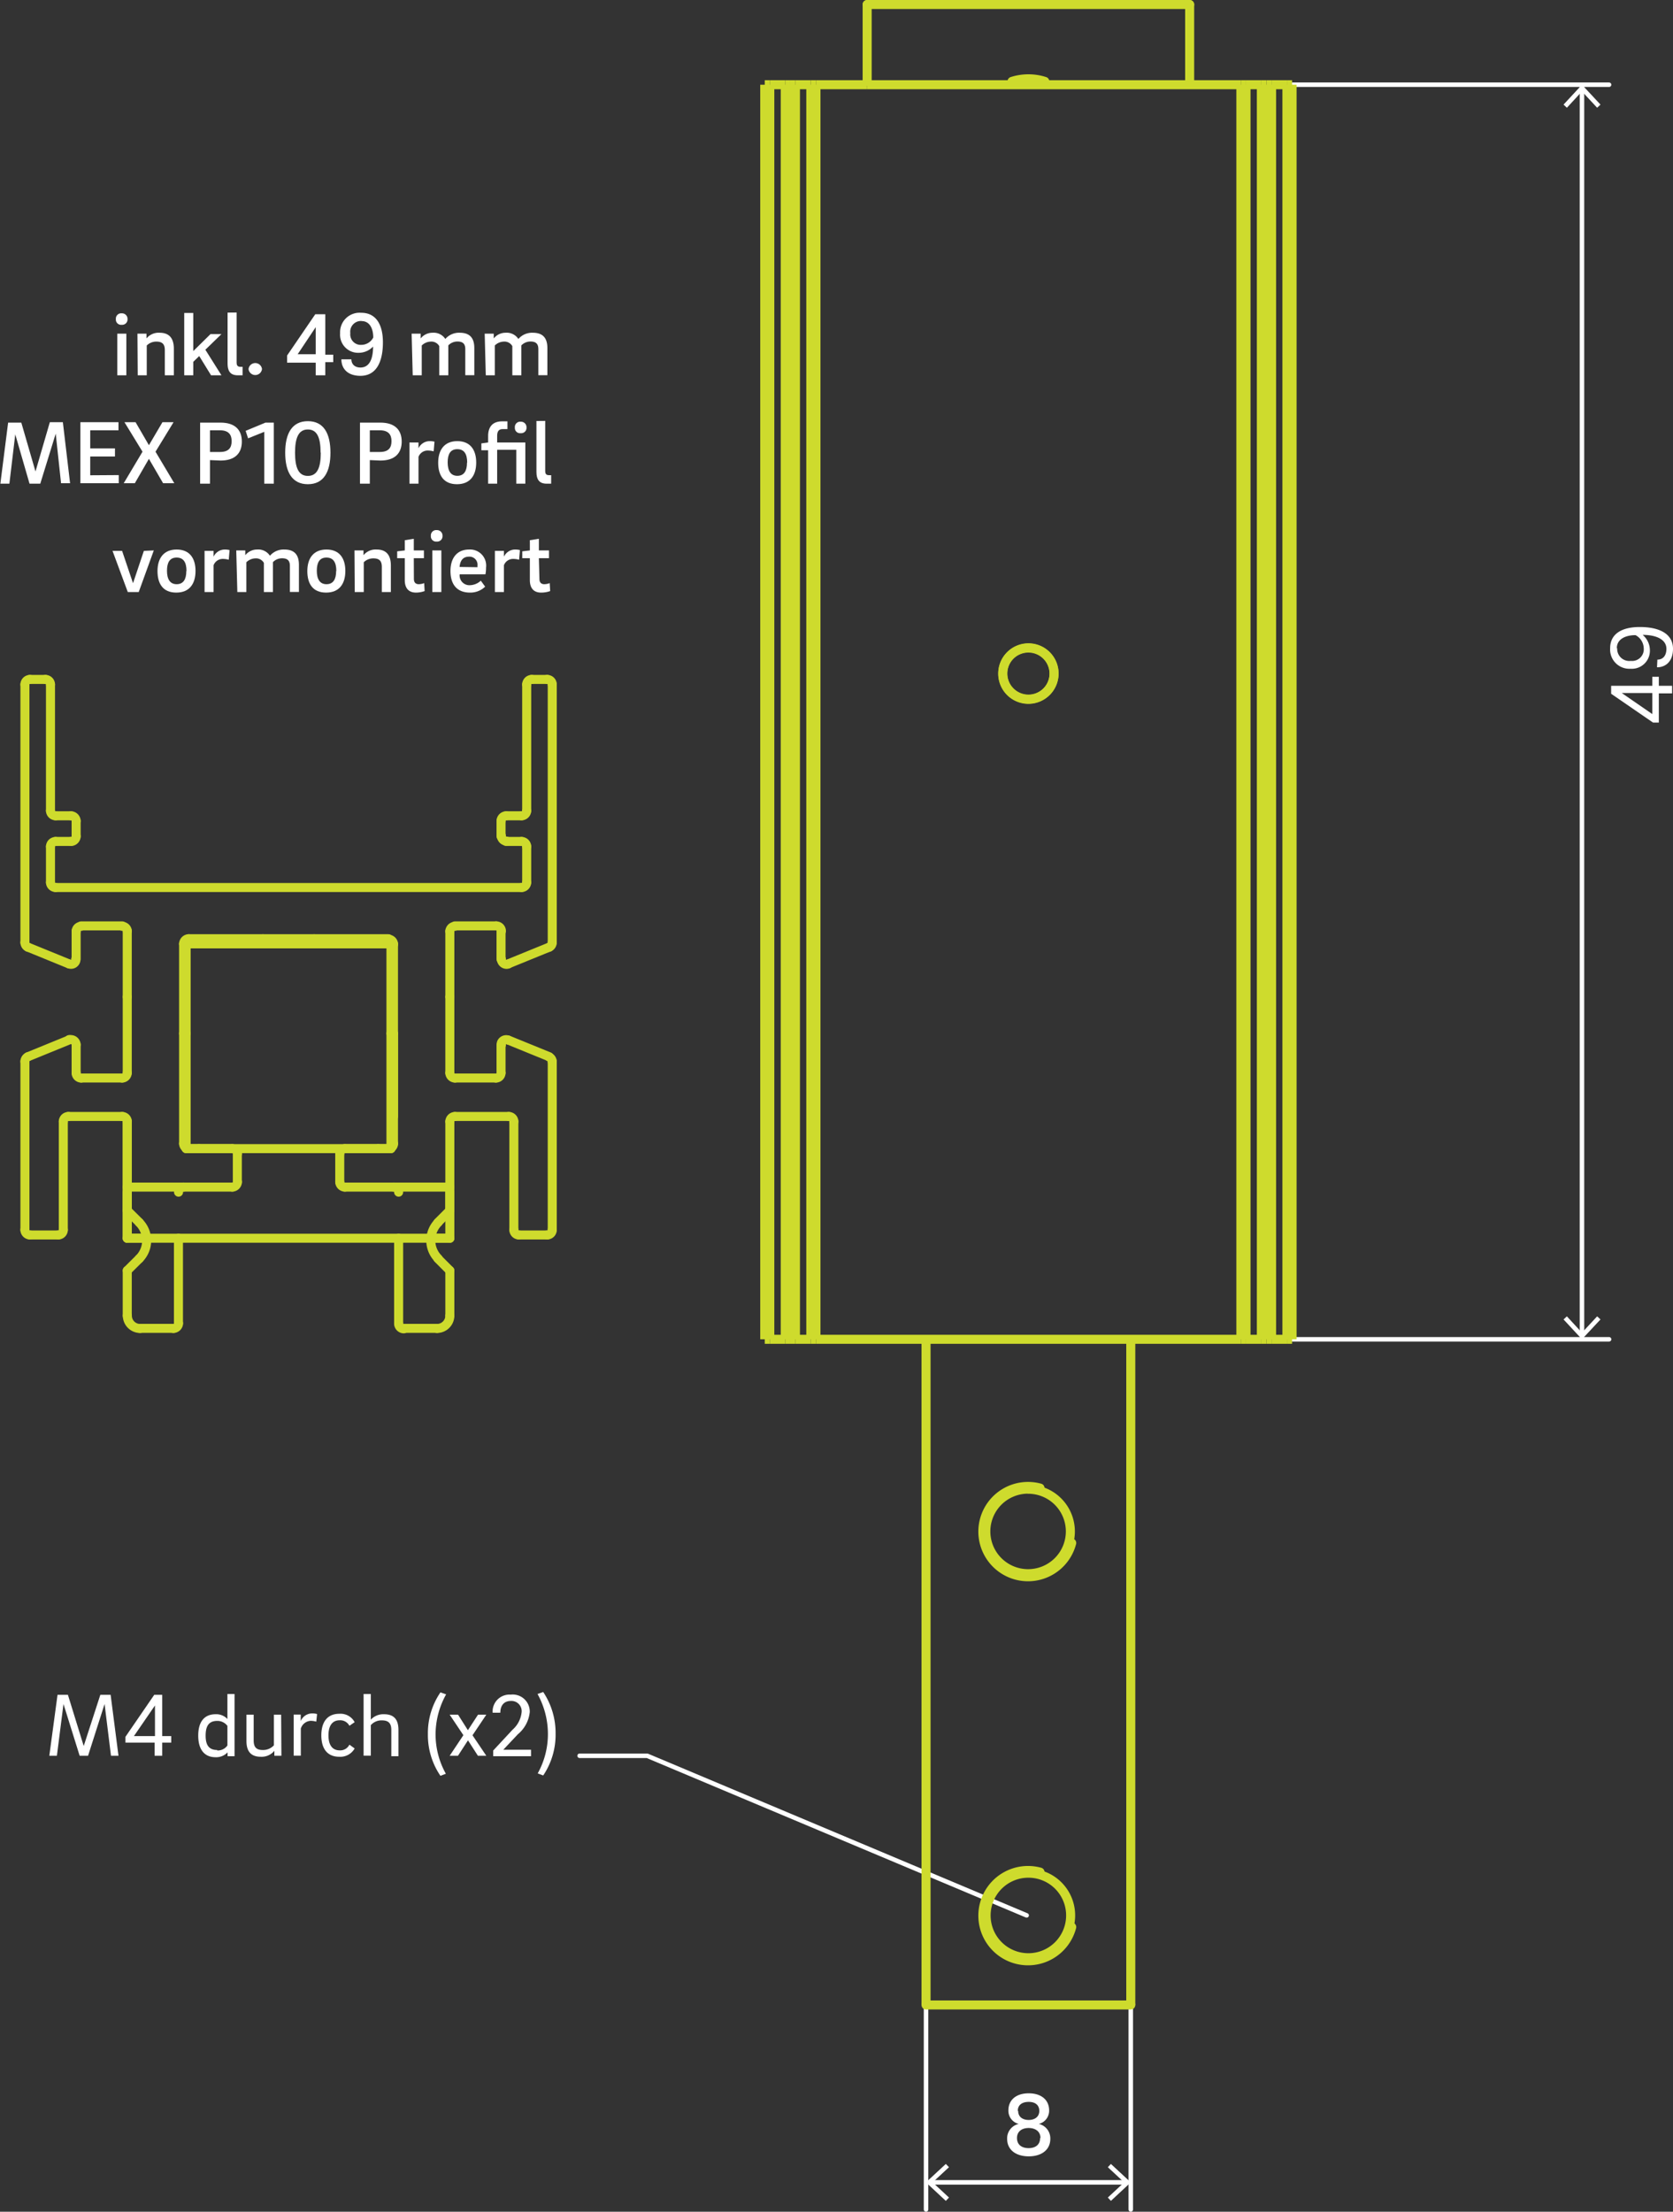 <svg id="_0" data-name="0" xmlns="http://www.w3.org/2000/svg" viewBox="0 0 185.25 244.87"><rect x="0" y="0" width="185.25" height="244.87" fill="#333333" stroke="none"/><title>mex_z600</title><g id="MTEXT"><path d="M298.16,194.38v1h1.47v.84h-1.47v3.23h-.64l-4.64-3.19v-.88h4.56v-1Zm-.72,1.8h-3.38l3.38,2.33Z" transform="translate(-114.48 -119.45)" fill="#fff"/><path d="M298,192.48c.63,0,1-.45,1-1.2,0-1-1.07-1.54-2.63-1.54a2.24,2.24,0,0,1,.8,1.66,2,2,0,0,1-2.14,2.09,2.13,2.13,0,0,1-2.26-2.27c0-1.64,1.36-2.35,3.28-2.35,2.21,0,3.68.77,3.68,2.41,0,1.39-.8,2.05-1.77,2.05Zm-4.45-1.26a1.34,1.34,0,0,0,1.51,1.4,1.29,1.29,0,0,0,1.43-1.4,1.69,1.69,0,0,0-.91-1.45C294.48,189.77,293.51,190.2,293.51,191.22Z" transform="translate(-114.48 -119.45)" fill="#fff"/></g><g id="MTEXT-2" data-name="MTEXT"><path d="M125.59,307.09h1.14l.87,6.75h-.83l-.71-5.73-1.83,5.73h-.93l-1.79-5.73-.73,5.73h-.84l.91-6.75H122l1.75,5.67Z" transform="translate(-114.48 -119.45)" fill="#fff"/><path d="M133.44,312.38h-1v1.46h-.84v-1.46h-3.23v-.64l3.19-4.65h.88v4.57h1Zm-1.8-.72v-3.39l-2.33,3.39Z" transform="translate(-114.48 -119.45)" fill="#fff"/><path d="M139.66,307h.79v6.89h-.77v-.43a1.73,1.73,0,0,1-1.33.54c-1.29,0-1.92-.92-1.92-2.39s.62-2.37,1.93-2.37a1.68,1.68,0,0,1,1.3.53Zm-1.13,6.25a1.29,1.29,0,0,0,1.13-.55v-2.17a1.38,1.38,0,0,0-1.13-.55c-1,0-1.28.67-1.28,1.63S137.55,313.2,138.53,313.2Z" transform="translate(-114.48 -119.45)" fill="#fff"/><path d="M145.64,313.84h-.78v-.55a1.83,1.83,0,0,1-1.49.66c-1.13,0-1.6-.62-1.6-1.75v-2.91h.8v2.84c0,.71.25,1.07,1,1.07a1.61,1.61,0,0,0,1.24-.52v-3.39h.8Z" transform="translate(-114.48 -119.45)" fill="#fff"/><path d="M147.78,310a1.37,1.37,0,0,1,1.26-.85,1.84,1.84,0,0,1,.55.07l-.09.84a2.57,2.57,0,0,0-.6-.09,1.21,1.21,0,0,0-1.11.86v3H147v-4.55h.78V310Z" transform="translate(-114.48 -119.45)" fill="#fff"/><path d="M152.06,309.19a1.77,1.77,0,0,1,1.69.93l-.58.4a1.14,1.14,0,0,0-1.07-.61c-.9,0-1.25.71-1.25,1.67s.35,1.66,1.25,1.66a1.13,1.13,0,0,0,1.07-.63l.58.42a1.82,1.82,0,0,1-1.69.92c-1.42,0-2-1-2-2.37S150.64,309.19,152.06,309.19Z" transform="translate(-114.48 -119.45)" fill="#fff"/><path d="M154.74,307h.8v2.84a1.9,1.9,0,0,1,1.46-.6c1.13,0,1.6.61,1.6,1.75v2.9h-.79V311c0-.71-.26-1.08-1.05-1.08a1.57,1.57,0,0,0-1.22.53v3.38h-.8Z" transform="translate(-114.48 -119.45)" fill="#fff"/><path d="M163.25,316.06a8,8,0,0,1-1.39-4.61,8,8,0,0,1,1.39-4.63l.63.22a9.15,9.15,0,0,0-1.17,4.41,8.94,8.94,0,0,0,1.14,4.38Z" transform="translate(-114.48 -119.45)" fill="#fff"/><path d="M168.33,313.84h-.93l-1.1-1.71-1.11,1.71h-.92l1.52-2.28-1.52-2.27h.93l1.09,1.72,1.12-1.72h.92l-1.53,2.28Z" transform="translate(-114.48 -119.45)" fill="#fff"/><path d="M173.14,309a3.67,3.67,0,0,1-1.32,2.46l-1.61,1.71h3.07v.72h-4.19v-.63l2.15-2.31a3,3,0,0,0,1-1.95,1.13,1.13,0,0,0-1.19-1.23c-.78,0-1.17.53-1.17,1.3h-.85a1.87,1.87,0,0,1,2-2A1.89,1.89,0,0,1,173.14,309Z" transform="translate(-114.48 -119.45)" fill="#fff"/><path d="M175.15,311.45A9.14,9.14,0,0,0,174,307l.63-.22a8.18,8.18,0,0,1,1.37,4.63,8.08,8.08,0,0,1-1.37,4.61l-.61-.23A8.94,8.94,0,0,0,175.15,311.45Z" transform="translate(-114.48 -119.45)" fill="#fff"/></g><g id="MTEXT-3" data-name="MTEXT"><path d="M127.31,154.78a.59.59,0,0,1,.65-.64.61.61,0,0,1,.64.64.59.59,0,0,1-.64.63A.58.58,0,0,1,127.31,154.78Zm.16,1.61h1V161h-1Z" transform="translate(-114.48 -119.45)" fill="#fff"/><path d="M129.7,156.39h1v.53a1.73,1.73,0,0,1,1.45-.63c1.08,0,1.58.62,1.58,1.78V161h-1v-2.78c0-.63-.24-.95-.94-.95a1.5,1.5,0,0,0-1.06.43V161h-1Z" transform="translate(-114.48 -119.45)" fill="#fff"/><path d="M137.85,161l-1.31-2.13-.66.64V161h-1v-6.9h1v4.22l1.91-1.88H139l-1.78,1.73L139,161Z" transform="translate(-114.48 -119.45)" fill="#fff"/><path d="M140.68,154.05v5.51c0,.35.1.5.42.5h.24V161h-.54c-.86,0-1.12-.53-1.12-1.29v-5.65Z" transform="translate(-114.48 -119.45)" fill="#fff"/><path d="M142,160.31a.75.75,0,0,1,1.49,0,.75.75,0,0,1-1.49,0Z" transform="translate(-114.48 -119.45)" fill="#fff"/><path d="M151.38,159.55h-.88V161h-1.06v-1.4h-3.17v-.79l3.12-4.57h1.11v4.48h.88Zm-1.94-.88v-3l-2,3Z" transform="translate(-114.48 -119.45)" fill="#fff"/><path d="M153.39,159.23c0,.56.4.91,1,.91,1,0,1.4-.95,1.4-2.32a2.18,2.18,0,0,1-1.57.69,2,2,0,0,1-2.08-2.16,2.16,2.16,0,0,1,2.34-2.27c1.69,0,2.4,1.39,2.4,3.26,0,2.2-.74,3.72-2.49,3.72-1.44,0-2.11-.82-2.11-1.83Zm1.13-4.24a1.19,1.19,0,0,0-1.25,1.35,1.16,1.16,0,0,0,1.25,1.29,1.49,1.49,0,0,0,1.29-.81C155.81,155.84,155.42,155,154.52,155Z" transform="translate(-114.48 -119.45)" fill="#fff"/><path d="M160.06,156.39h1v.53a1.67,1.67,0,0,1,1.31-.63,1.54,1.54,0,0,1,1.42.69,2,2,0,0,1,1.59-.69c1.14,0,1.62.6,1.62,1.7v3h-1v-2.88c0-.56-.23-.85-.88-.85a1.4,1.4,0,0,0-1,.43V161h-1v-3.23a1,1,0,0,0-.94-.5,1.48,1.48,0,0,0-1,.43V161h-1Z" transform="translate(-114.48 -119.45)" fill="#fff"/><path d="M168.15,156.39h1v.53a1.67,1.67,0,0,1,1.31-.63,1.54,1.54,0,0,1,1.42.69,2,2,0,0,1,1.59-.69c1.14,0,1.62.6,1.62,1.7v3h-1v-2.88c0-.56-.23-.85-.88-.85a1.4,1.4,0,0,0-1,.43V161h-1v-3.23a1,1,0,0,0-.94-.5,1.48,1.48,0,0,0-1,.43V161h-1Z" transform="translate(-114.48 -119.45)" fill="#fff"/><path d="M120,166.19h1.44l.8,6.76h-1l-.59-5.49L118.94,173h-1.19l-1.58-5.46-.65,5.46h-1l.86-6.76h1.46l1.57,5.41Z" transform="translate(-114.48 -119.45)" fill="#fff"/><path d="M127.63,172.05v.9h-4.25v-6.76h4.22v.9h-3.13v2h2.74v.9h-2.74v2.08Z" transform="translate(-114.48 -119.45)" fill="#fff"/><path d="M129.49,166.19l1.48,2.55,1.5-2.55h1.23l-2,3.27,2.08,3.49h-1.24l-1.57-2.7-1.56,2.7h-1.23l2.08-3.49-2-3.27Z" transform="translate(-114.48 -119.45)" fill="#fff"/><path d="M137.73,170.39V173h-1.09v-6.76h2.26c1.57,0,2.36.78,2.36,2.1s-.79,2.1-2.36,2.1Zm0-.9h1.1c1,0,1.3-.49,1.3-1.2s-.33-1.2-1.3-1.2h-1.1Z" transform="translate(-114.48 -119.45)" fill="#fff"/><path d="M143.74,173v-5.74l-1.79.72-.27-.83,2.19-.91h.93V173Z" transform="translate(-114.48 -119.45)" fill="#fff"/><path d="M151.07,169.57c0,2.12-.74,3.49-2.5,3.49s-2.51-1.37-2.51-3.49.75-3.49,2.51-3.49S151.07,167.45,151.07,169.57Zm-1.09,0c0-1.67-.39-2.57-1.41-2.57s-1.42.9-1.42,2.57.39,2.57,1.42,2.57S150,171.24,150,169.57Z" transform="translate(-114.48 -119.45)" fill="#fff"/><path d="M155.43,170.39V173h-1.09v-6.76h2.26c1.57,0,2.36.78,2.36,2.1s-.79,2.1-2.36,2.1Zm0-.9h1.1c1,0,1.3-.49,1.3-1.2s-.33-1.2-1.3-1.2h-1.1Z" transform="translate(-114.48 -119.45)" fill="#fff"/><path d="M160.8,169.13a1.37,1.37,0,0,1,1.25-.84,2.29,2.29,0,0,1,.54.06l-.09,1.07a2.59,2.59,0,0,0-.68-.09,1.08,1.08,0,0,0-1,.7V173h-1v-4.56h1v.74Z" transform="translate(-114.48 -119.45)" fill="#fff"/><path d="M167.21,170.66c0,1.39-.64,2.4-2.13,2.4s-2.08-1-2.08-2.38.65-2.39,2.12-2.39S167.21,169.3,167.21,170.66Zm-1,0c0-.94-.33-1.48-1.09-1.48s-1.07.54-1.07,1.46.33,1.49,1.07,1.49S166.19,171.59,166.19,170.68Z" transform="translate(-114.48 -119.45)" fill="#fff"/><path d="M171.65,169.25h-2.12V173h-1v-3.7h-.75v-.76l.75-.1v-.71c0-1,.48-1.63,1.55-1.63h.59v.86h-.53c-.47,0-.61.3-.61.78v.7h3.12V173h-1Zm-.16-2.47a.59.59,0,0,1,.65-.64.61.61,0,0,1,.64.64.59.59,0,0,1-.64.63A.58.58,0,0,1,171.49,166.78Z" transform="translate(-114.48 -119.45)" fill="#fff"/><path d="M174.85,166.05v5.51c0,.35.1.5.42.5h.24V173H175c-.86,0-1.12-.53-1.12-1.29v-5.65Z" transform="translate(-114.48 -119.45)" fill="#fff"/><path d="M131.51,180.39,129.84,185h-1.21l-1.69-4.56H128l1.21,3.58,1.2-3.58Z" transform="translate(-114.48 -119.45)" fill="#fff"/><path d="M136.13,182.66c0,1.39-.64,2.4-2.13,2.4s-2.08-1-2.08-2.38.65-2.39,2.12-2.39S136.13,181.3,136.13,182.66Zm-1,0c0-.94-.33-1.48-1.09-1.48s-1.07.54-1.07,1.46.33,1.49,1.07,1.49S135.11,183.59,135.11,182.68Z" transform="translate(-114.48 -119.45)" fill="#fff"/><path d="M138.11,181.13a1.37,1.37,0,0,1,1.25-.84,2.29,2.29,0,0,1,.54.06l-.09,1.07a2.59,2.59,0,0,0-.68-.09,1.08,1.08,0,0,0-1,.7V185h-1v-4.56h1v.74Z" transform="translate(-114.48 -119.45)" fill="#fff"/><path d="M140.64,180.39h1v.53a1.67,1.67,0,0,1,1.31-.63,1.54,1.54,0,0,1,1.42.69,2,2,0,0,1,1.59-.69c1.14,0,1.62.6,1.62,1.7v3h-1v-2.88c0-.56-.23-.85-.88-.85a1.4,1.4,0,0,0-1,.43V185h-1v-3.23a1,1,0,0,0-.94-.5,1.48,1.48,0,0,0-1,.43V185h-1Z" transform="translate(-114.48 -119.45)" fill="#fff"/><path d="M152.72,182.66c0,1.39-.64,2.4-2.13,2.4s-2.08-1-2.08-2.38.65-2.39,2.12-2.39S152.72,181.3,152.72,182.66Zm-1,0c0-.94-.33-1.48-1.09-1.48s-1.07.54-1.07,1.46.33,1.49,1.07,1.49S151.7,183.59,151.7,182.68Z" transform="translate(-114.48 -119.45)" fill="#fff"/><path d="M153.73,180.39h1v.53a1.73,1.73,0,0,1,1.45-.63c1.08,0,1.58.62,1.58,1.78V185h-1v-2.78c0-.63-.24-.95-.94-.95a1.5,1.5,0,0,0-1.06.43V185h-1Z" transform="translate(-114.48 -119.45)" fill="#fff"/><path d="M160.31,183.54c0,.38.18.59.55.59a1.77,1.77,0,0,0,.59-.12l.05.88a2.88,2.88,0,0,1-.95.17c-.89,0-1.25-.57-1.25-1.39v-2.42h-.84v-.76l.84-.1v-1.13l1-.16v1.29h1.12v.86h-1.12Z" transform="translate(-114.48 -119.45)" fill="#fff"/><path d="M162.19,178.78a.59.59,0,0,1,.65-.64.61.61,0,0,1,.64.64.59.59,0,0,1-.64.63A.58.58,0,0,1,162.19,178.78Zm.16,1.61h1V185h-1Z" transform="translate(-114.48 -119.45)" fill="#fff"/><path d="M167.72,183.74l.48.66a2.34,2.34,0,0,1-1.67.66c-1.53,0-2.17-1-2.17-2.39s.68-2.38,2.07-2.38a1.78,1.78,0,0,1,1.87,2,3.54,3.54,0,0,1-.07.75h-2.85a1.08,1.08,0,0,0,1.15,1.2A1.83,1.83,0,0,0,167.72,183.74Zm-.37-1.49a1.09,1.09,0,0,0,0-.17.89.89,0,0,0-.93-1c-.72,0-1,.5-1.05,1.14Z" transform="translate(-114.48 -119.45)" fill="#fff"/><path d="M170.26,181.13a1.37,1.37,0,0,1,1.25-.84,2.29,2.29,0,0,1,.54.06l-.09,1.07a2.59,2.59,0,0,0-.68-.09,1.08,1.08,0,0,0-1,.7V185h-1v-4.56h1v.74Z" transform="translate(-114.48 -119.45)" fill="#fff"/><path d="M174.21,183.54c0,.38.18.59.55.59a1.77,1.77,0,0,0,.59-.12l.05.88a2.88,2.88,0,0,1-1,.17c-.89,0-1.25-.57-1.25-1.39v-2.42h-.84v-.76l.84-.1v-1.13l1-.16v1.29h1.12v.86h-1.12Z" transform="translate(-114.48 -119.45)" fill="#fff"/></g><g id="LEADER"><polyline points="113.68 212.06 71.66 194.39 64.18 194.39" fill="none" stroke="#fff" stroke-linecap="round" stroke-linejoin="round" stroke-width="0.5"/></g><g id="MTEXT-4" data-name="MTEXT"><path d="M226,356.25a1.63,1.63,0,0,1,1.28-1.65,1.5,1.5,0,0,1-1.14-1.5c0-1.15.85-1.89,2.25-1.89s2.26.74,2.26,1.89a1.51,1.51,0,0,1-1.14,1.5,1.64,1.64,0,0,1,1.27,1.65c0,1.24-1,1.94-2.39,1.94S226,357.49,226,356.25Zm3.69-.09c0-.73-.57-1.11-1.31-1.11s-1.29.38-1.29,1.11.51,1.12,1.29,1.12S229.65,356.88,229.65,356.16Zm-2.47-3c0,.67.51,1,1.17,1s1.17-.34,1.17-1-.46-1-1.17-1S227.18,352.48,227.18,353.15Z" transform="translate(-114.48 -119.45)" fill="#fff"/></g><line x1="103.08" y1="241.62" x2="124.67" y2="241.62" fill="none" stroke="#fff" stroke-linecap="round" stroke-linejoin="round" stroke-width="0.5"/><polygon points="104.73 243.67 105.08 243.3 103.27 241.62 105.08 239.94 104.73 239.58 102.53 241.62 104.73 243.67" fill="#fff"/><polygon points="123.01 243.67 122.67 243.3 124.48 241.62 122.67 239.94 123.01 239.58 125.21 241.62 123.01 243.67" fill="#fff"/><line x1="175.17" y1="147.74" x2="175.17" y2="9.93" fill="none" stroke="#fff" stroke-linecap="round" stroke-linejoin="round" stroke-width="0.5"/><polygon points="177.22 146.08 176.85 145.74 175.17 147.55 173.5 145.74 173.13 146.08 175.17 148.28 177.22 146.08" fill="#fff"/><polygon points="177.22 11.58 176.85 11.93 175.17 10.12 173.5 11.93 173.13 11.58 175.17 9.38 177.22 11.58" fill="#fff"/><line x1="178.17" y1="9.38" x2="143.07" y2="9.38" fill="none" stroke="#fff" stroke-linecap="round" stroke-linejoin="round" stroke-width="0.5"/><line x1="178.17" y1="148.28" x2="143.07" y2="148.28" fill="none" stroke="#fff" stroke-linecap="round" stroke-linejoin="round" stroke-width="0.5"/><line x1="125.21" y1="244.62" x2="125.21" y2="221.98" fill="none" stroke="#fff" stroke-linecap="round" stroke-linejoin="round" stroke-width="0.5"/><line x1="102.54" y1="244.62" x2="102.54" y2="221.98" fill="none" stroke="#fff" stroke-linecap="round" stroke-linejoin="round" stroke-width="0.5"/><g id="ARC"><path d="M230.17,128.46a5.92,5.92,0,0,0-3.63,0" transform="translate(-114.48 -119.45)" fill="none" stroke="#cedb2d" stroke-linecap="round" stroke-linejoin="round"/></g><g id="LINE"><line x1="131.73" y1="9" x2="131.73" y2="0.5" fill="none" stroke="#cedb2d" stroke-linecap="round" stroke-linejoin="round"/></g><g id="LINE-2" data-name="LINE"><line x1="131.73" y1="0.5" x2="96.02" y2="0.5" fill="none" stroke="#cedb2d" stroke-linecap="round" stroke-linejoin="round"/></g><g id="LINE-3" data-name="LINE"><line x1="96.02" y1="0.5" x2="96.02" y2="9" fill="none" stroke="#cedb2d" stroke-linecap="round" stroke-linejoin="round"/></g><g id="ARC-2" data-name="ARC"><path d="M172.23,217.71a.57.57,0,0,0,.57-.56" transform="translate(-114.48 -119.45)" fill="none" stroke="#cedb2d" stroke-linecap="round" stroke-linejoin="round"/></g><g id="ARC-3" data-name="ARC"><path d="M172.8,213.18a.57.57,0,0,0-.57-.57" transform="translate(-114.48 -119.45)" fill="none" stroke="#cedb2d" stroke-linecap="round" stroke-linejoin="round"/></g><g id="ARC-4" data-name="ARC"><path d="M170,212a.57.57,0,0,0,.57.57" transform="translate(-114.48 -119.45)" fill="none" stroke="#cedb2d" stroke-linecap="round" stroke-linejoin="round"/></g><g id="ARC-5" data-name="ARC"><path d="M170.53,209.77a.58.58,0,0,0-.57.57" transform="translate(-114.48 -119.45)" fill="none" stroke="#cedb2d" stroke-linecap="round" stroke-linejoin="round"/></g><g id="ARC-6" data-name="ARC"><path d="M172.23,209.77a.57.57,0,0,0,.57-.56" transform="translate(-114.48 -119.45)" fill="none" stroke="#cedb2d" stroke-linecap="round" stroke-linejoin="round"/></g><g id="ARC-7" data-name="ARC"><path d="M173.36,194.67a.56.56,0,0,0-.56.57" transform="translate(-114.48 -119.45)" fill="none" stroke="#cedb2d" stroke-linecap="round" stroke-linejoin="round"/></g><g id="ARC-8" data-name="ARC"><path d="M175.63,195.24a.56.56,0,0,0-.57-.57" transform="translate(-114.48 -119.45)" fill="none" stroke="#cedb2d" stroke-linecap="round" stroke-linejoin="round"/></g><g id="ARC-9" data-name="ARC"><path d="M120.07,195.24a.56.56,0,0,0-.56-.57" transform="translate(-114.48 -119.45)" fill="none" stroke="#cedb2d" stroke-linecap="round" stroke-linejoin="round"/></g><g id="ARC-10" data-name="ARC"><path d="M117.8,194.67a.56.56,0,0,0-.56.57" transform="translate(-114.48 -119.45)" fill="none" stroke="#cedb2d" stroke-linecap="round" stroke-linejoin="round"/></g><g id="ARC-11" data-name="ARC"><path d="M120.07,217.15a.57.57,0,0,0,.57.56" transform="translate(-114.48 -119.45)" fill="none" stroke="#cedb2d" stroke-linecap="round" stroke-linejoin="round"/></g><g id="ARC-12" data-name="ARC"><path d="M120.64,212.61a.57.57,0,0,0-.57.57" transform="translate(-114.48 -119.45)" fill="none" stroke="#cedb2d" stroke-linecap="round" stroke-linejoin="round"/></g><g id="ARC-13" data-name="ARC"><path d="M122.34,212.61a.57.57,0,0,0,.57-.57" transform="translate(-114.48 -119.45)" fill="none" stroke="#cedb2d" stroke-linecap="round" stroke-linejoin="round"/></g><g id="ARC-14" data-name="ARC"><path d="M122.91,210.34a.58.58,0,0,0-.57-.57" transform="translate(-114.48 -119.45)" fill="none" stroke="#cedb2d" stroke-linecap="round" stroke-linejoin="round"/></g><g id="ARC-15" data-name="ARC"><path d="M120.07,209.21a.57.57,0,0,0,.57.56" transform="translate(-114.48 -119.45)" fill="none" stroke="#cedb2d" stroke-linecap="round" stroke-linejoin="round"/></g><g id="ARC-16" data-name="ARC"><path d="M117.24,255.61a.56.56,0,0,0,.56.57" transform="translate(-114.48 -119.45)" fill="none" stroke="#cedb2d" stroke-linecap="round" stroke-linejoin="round"/></g><g id="ARC-17" data-name="ARC"><path d="M120.92,256.18a.56.56,0,0,0,.57-.57" transform="translate(-114.48 -119.45)" fill="none" stroke="#cedb2d" stroke-linecap="round" stroke-linejoin="round"/></g><g id="ARC-18" data-name="ARC"><path d="M122.06,243.06a.56.56,0,0,0-.57.57" transform="translate(-114.48 -119.45)" fill="none" stroke="#cedb2d" stroke-linecap="round" stroke-linejoin="round"/></g><g id="ARC-19" data-name="ARC"><path d="M134.81,250.88a.56.56,0,0,0-.56.56" transform="translate(-114.48 -119.45)" fill="none" stroke="#cedb2d" stroke-linecap="round" stroke-linejoin="round"/></g><g id="ARC-20" data-name="ARC"><path d="M135.38,246.63" transform="translate(-114.48 -119.45)" fill="none" stroke="#cedb2d" stroke-linecap="round" stroke-linejoin="round"/></g><g id="ARC-21" data-name="ARC"><path d="M134.81,246.06a.58.58,0,0,0,.28.49" transform="translate(-114.48 -119.45)" fill="none" stroke="#cedb2d" stroke-linecap="round" stroke-linejoin="round"/></g><g id="ARC-22" data-name="ARC"><path d="M128.58,243.63a.57.57,0,0,0-.57-.57" transform="translate(-114.48 -119.45)" fill="none" stroke="#cedb2d" stroke-linecap="round" stroke-linejoin="round"/></g><g id="ARC-23" data-name="ARC"><path d="M171.38,243.63a.56.56,0,0,0-.57-.57" transform="translate(-114.48 -119.45)" fill="none" stroke="#cedb2d" stroke-linecap="round" stroke-linejoin="round"/></g><g id="ARC-24" data-name="ARC"><path d="M175.06,256.18a.56.56,0,0,0,.57-.57" transform="translate(-114.48 -119.45)" fill="none" stroke="#cedb2d" stroke-linecap="round" stroke-linejoin="round"/></g><g id="ARC-25" data-name="ARC"><path d="M171.38,255.61a.56.56,0,0,0,.57.57" transform="translate(-114.48 -119.45)" fill="none" stroke="#cedb2d" stroke-linecap="round" stroke-linejoin="round"/></g><g id="ARC-26" data-name="ARC"><path d="M164.86,243.06a.57.57,0,0,0-.57.57" transform="translate(-114.48 -119.45)" fill="none" stroke="#cedb2d" stroke-linecap="round" stroke-linejoin="round"/></g><g id="ARC-27" data-name="ARC"><path d="M157.77,246.55a.56.56,0,0,0,.29-.49" transform="translate(-114.48 -119.45)" fill="none" stroke="#cedb2d" stroke-linecap="round" stroke-linejoin="round"/></g><g id="ARC-28" data-name="ARC"><path d="M158.62,251.44a.56.56,0,0,0-.56-.56" transform="translate(-114.48 -119.45)" fill="none" stroke="#cedb2d" stroke-linecap="round" stroke-linejoin="round"/></g><g id="ARC-29" data-name="ARC"><path d="M158.06,224a.58.58,0,0,0-.57-.57" transform="translate(-114.48 -119.45)" fill="none" stroke="#cedb2d" stroke-linecap="round" stroke-linejoin="round"/></g><g id="ARC-30" data-name="ARC"><path d="M135.38,223.38a.58.58,0,0,0-.57.57" transform="translate(-114.48 -119.45)" fill="none" stroke="#cedb2d" stroke-linecap="round" stroke-linejoin="round"/></g><g id="ARC-31" data-name="ARC"><path d="M128,238.81a.58.58,0,0,0,.57-.57" transform="translate(-114.48 -119.45)" fill="none" stroke="#cedb2d" stroke-linecap="round" stroke-linejoin="round"/></g><g id="ARC-32" data-name="ARC"><path d="M128.58,222.53A.58.58,0,0,0,128,222" transform="translate(-114.48 -119.45)" fill="none" stroke="#cedb2d" stroke-linecap="round" stroke-linejoin="round"/></g><g id="ARC-33" data-name="ARC"><path d="M164.86,222a.58.58,0,0,0-.57.57" transform="translate(-114.48 -119.45)" fill="none" stroke="#cedb2d" stroke-linecap="round" stroke-linejoin="round"/></g><g id="ARC-34" data-name="ARC"><path d="M164.29,238.24a.58.58,0,0,0,.57.57" transform="translate(-114.48 -119.45)" fill="none" stroke="#cedb2d" stroke-linecap="round" stroke-linejoin="round"/></g><g id="ARC-35" data-name="ARC"><path d="M170,222.53a.57.57,0,0,0-.57-.57" transform="translate(-114.48 -119.45)" fill="none" stroke="#cedb2d" stroke-linecap="round" stroke-linejoin="round"/></g><g id="ARC-36" data-name="ARC"><path d="M169.39,238.81a.57.57,0,0,0,.57-.57" transform="translate(-114.48 -119.45)" fill="none" stroke="#cedb2d" stroke-linecap="round" stroke-linejoin="round"/></g><g id="ARC-37" data-name="ARC"><path d="M123.47,222a.57.57,0,0,0-.56.57" transform="translate(-114.48 -119.45)" fill="none" stroke="#cedb2d" stroke-linecap="round" stroke-linejoin="round"/></g><g id="ARC-38" data-name="ARC"><path d="M122.91,238.24a.57.57,0,0,0,.56.57" transform="translate(-114.48 -119.45)" fill="none" stroke="#cedb2d" stroke-linecap="round" stroke-linejoin="round"/></g><g id="ARC-39" data-name="ARC"><path d="M162.88,266.53a1.42,1.42,0,0,0,1.41-1.42" transform="translate(-114.48 -119.45)" fill="none" stroke="#cedb2d" stroke-linecap="round" stroke-linejoin="round"/></g><g id="ARC-40" data-name="ARC"><path d="M158.62,266a.58.58,0,0,0,.57.57" transform="translate(-114.48 -119.45)" fill="none" stroke="#cedb2d" stroke-linecap="round" stroke-linejoin="round"/></g><g id="ARC-41" data-name="ARC"><path d="M133.68,266.53a.58.58,0,0,0,.57-.57" transform="translate(-114.48 -119.45)" fill="none" stroke="#cedb2d" stroke-linecap="round" stroke-linejoin="round"/></g><g id="ARC-42" data-name="ARC"><path d="M128.58,265.11a1.42,1.42,0,0,0,1.41,1.42" transform="translate(-114.48 -119.45)" fill="none" stroke="#cedb2d" stroke-linecap="round" stroke-linejoin="round"/></g><g id="ARC-43" data-name="ARC"><path d="M163,254.79a2.85,2.85,0,0,0,0,4" transform="translate(-114.48 -119.45)" fill="none" stroke="#cedb2d" stroke-linecap="round" stroke-linejoin="round"/></g><g id="ARC-44" data-name="ARC"><path d="M129.9,258.8a2.85,2.85,0,0,0,0-4" transform="translate(-114.48 -119.45)" fill="none" stroke="#cedb2d" stroke-linecap="round" stroke-linejoin="round"/></g><g id="LINE-4" data-name="LINE"><line x1="20.9" y1="127.17" x2="22.03" y2="127.17" fill="none" stroke="#cedb2d" stroke-linecap="round" stroke-linejoin="round"/></g><g id="LINE-5" data-name="LINE"><line x1="43.57" y1="126.61" x2="43.57" y2="104.5" fill="none" stroke="#cedb2d" stroke-linecap="round" stroke-linejoin="round"/></g><g id="LINE-6" data-name="LINE"><line x1="41.87" y1="127.17" x2="43.01" y2="127.17" fill="none" stroke="#cedb2d" stroke-linecap="round" stroke-linejoin="round"/></g><g id="LINE-7" data-name="LINE"><line x1="44.14" y1="146.51" x2="44.14" y2="137.09" fill="none" stroke="#cedb2d" stroke-linecap="round" stroke-linejoin="round"/></g><g id="LINE-8" data-name="LINE"><line x1="48.39" y1="147.07" x2="44.71" y2="147.07" fill="none" stroke="#cedb2d" stroke-linecap="round" stroke-linejoin="round"/></g><g id="LINE-9" data-name="LINE"><line x1="49.81" y1="140.67" x2="49.81" y2="145.66" fill="none" stroke="#cedb2d" stroke-linecap="round" stroke-linejoin="round"/></g><g id="LINE-10" data-name="LINE"><line x1="48.49" y1="139.35" x2="49.81" y2="140.67" fill="none" stroke="#cedb2d" stroke-linecap="round" stroke-linejoin="round"/></g><g id="LINE-11" data-name="LINE"><line x1="49.81" y1="134.02" x2="48.49" y2="135.34" fill="none" stroke="#cedb2d" stroke-linecap="round" stroke-linejoin="round"/></g><g id="LINE-12" data-name="LINE"><line x1="49.81" y1="124.17" x2="49.81" y2="134.02" fill="none" stroke="#cedb2d" stroke-linecap="round" stroke-linejoin="round"/></g><g id="LINE-13" data-name="LINE"><line x1="56.33" y1="123.61" x2="50.38" y2="123.61" fill="none" stroke="#cedb2d" stroke-linecap="round" stroke-linejoin="round"/></g><g id="LINE-14" data-name="LINE"><line x1="56.9" y1="136.16" x2="56.9" y2="124.17" fill="none" stroke="#cedb2d" stroke-linecap="round" stroke-linejoin="round"/></g><g id="LINE-15" data-name="LINE"><line x1="60.58" y1="136.73" x2="57.46" y2="136.73" fill="none" stroke="#cedb2d" stroke-linecap="round" stroke-linejoin="round"/></g><g id="LINE-16" data-name="LINE"><line x1="61.15" y1="117.52" x2="61.15" y2="136.16" fill="none" stroke="#cedb2d" stroke-linecap="round" stroke-linejoin="round"/></g><g id="ARC-45" data-name="ARC"><path d="M175.63,237a.58.58,0,0,0-.35-.53" transform="translate(-114.48 -119.45)" fill="none" stroke="#cedb2d" stroke-linecap="round" stroke-linejoin="round"/></g><g id="LINE-17" data-name="LINE"><line x1="60.8" y1="116.99" x2="56.26" y2="115.14" fill="none" stroke="#cedb2d" stroke-linecap="round" stroke-linejoin="round"/></g><g id="ARC-46" data-name="ARC"><path d="M170.74,234.6a.57.57,0,0,0-.74.31.78.78,0,0,0,0,.21" transform="translate(-114.48 -119.45)" fill="none" stroke="#cedb2d" stroke-linecap="round" stroke-linejoin="round"/></g><g id="LINE-18" data-name="LINE"><line x1="55.48" y1="118.79" x2="55.48" y2="115.67" fill="none" stroke="#cedb2d" stroke-linecap="round" stroke-linejoin="round"/></g><g id="LINE-19" data-name="LINE"><line x1="50.38" y1="119.35" x2="54.91" y2="119.35" fill="none" stroke="#cedb2d" stroke-linecap="round" stroke-linejoin="round"/></g><g id="LINE-20" data-name="LINE"><line x1="49.81" y1="110.37" x2="49.81" y2="118.79" fill="none" stroke="#cedb2d" stroke-linecap="round" stroke-linejoin="round"/></g><g id="LINE-21" data-name="LINE"><line x1="49.81" y1="110.37" x2="49.81" y2="103.08" fill="none" stroke="#cedb2d" stroke-linecap="round" stroke-linejoin="round"/></g><g id="LINE-22" data-name="LINE"><line x1="50.38" y1="102.51" x2="54.91" y2="102.51" fill="none" stroke="#cedb2d" stroke-linecap="round" stroke-linejoin="round"/></g><g id="LINE-23" data-name="LINE"><line x1="55.48" y1="106.2" x2="55.48" y2="103.08" fill="none" stroke="#cedb2d" stroke-linecap="round" stroke-linejoin="round"/></g><g id="ARC-47" data-name="ARC"><path d="M170,225.65a.58.58,0,0,0,.57.57.54.54,0,0,0,.21-.05" transform="translate(-114.48 -119.45)" fill="none" stroke="#cedb2d" stroke-linecap="round" stroke-linejoin="round"/></g><g id="LINE-24" data-name="LINE"><line x1="56.26" y1="106.72" x2="60.8" y2="104.87" fill="none" stroke="#cedb2d" stroke-linecap="round" stroke-linejoin="round"/></g><g id="ARC-48" data-name="ARC"><path d="M175.28,224.33a.58.58,0,0,0,.35-.53" transform="translate(-114.48 -119.45)" fill="none" stroke="#cedb2d" stroke-linecap="round" stroke-linejoin="round"/></g><g id="LINE-25" data-name="LINE"><line x1="61.15" y1="75.78" x2="61.15" y2="104.35" fill="none" stroke="#cedb2d" stroke-linecap="round" stroke-linejoin="round"/></g><g id="LINE-26" data-name="LINE"><line x1="58.88" y1="75.22" x2="60.58" y2="75.22" fill="none" stroke="#cedb2d" stroke-linecap="round" stroke-linejoin="round"/></g><g id="LINE-27" data-name="LINE"><line x1="58.32" y1="89.76" x2="58.32" y2="75.78" fill="none" stroke="#cedb2d" stroke-linecap="round" stroke-linejoin="round"/></g><g id="LINE-28" data-name="LINE"><line x1="57.75" y1="90.32" x2="56.05" y2="90.32" fill="none" stroke="#cedb2d" stroke-linecap="round" stroke-linejoin="round"/></g><g id="LINE-29" data-name="LINE"><line x1="55.48" y1="90.89" x2="55.48" y2="92.59" fill="none" stroke="#cedb2d" stroke-linecap="round" stroke-linejoin="round"/></g><g id="LINE-30" data-name="LINE"><line x1="56.05" y1="93.16" x2="57.75" y2="93.16" fill="none" stroke="#cedb2d" stroke-linecap="round" stroke-linejoin="round"/></g><g id="LINE-31" data-name="LINE"><line x1="58.32" y1="97.69" x2="58.32" y2="93.72" fill="none" stroke="#cedb2d" stroke-linecap="round" stroke-linejoin="round"/></g><g id="LINE-32" data-name="LINE"><line x1="57.75" y1="98.26" x2="6.16" y2="98.26" fill="none" stroke="#cedb2d" stroke-linecap="round" stroke-linejoin="round"/></g><g id="LINE-33" data-name="LINE"><line x1="5.59" y1="93.72" x2="5.59" y2="97.69" fill="none" stroke="#cedb2d" stroke-linecap="round" stroke-linejoin="round"/></g><g id="LINE-34" data-name="LINE"><line x1="6.16" y1="93.16" x2="7.86" y2="93.16" fill="none" stroke="#cedb2d" stroke-linecap="round" stroke-linejoin="round"/></g><g id="LINE-35" data-name="LINE"><line x1="8.43" y1="92.59" x2="8.43" y2="90.89" fill="none" stroke="#cedb2d" stroke-linecap="round" stroke-linejoin="round"/></g><g id="LINE-36" data-name="LINE"><line x1="7.86" y1="90.32" x2="6.16" y2="90.32" fill="none" stroke="#cedb2d" stroke-linecap="round" stroke-linejoin="round"/></g><g id="LINE-37" data-name="LINE"><line x1="5.59" y1="75.78" x2="5.59" y2="89.76" fill="none" stroke="#cedb2d" stroke-linecap="round" stroke-linejoin="round"/></g><g id="LINE-38" data-name="LINE"><line x1="3.32" y1="75.22" x2="5.02" y2="75.22" fill="none" stroke="#cedb2d" stroke-linecap="round" stroke-linejoin="round"/></g><g id="LINE-39" data-name="LINE"><line x1="2.76" y1="104.35" x2="2.76" y2="75.78" fill="none" stroke="#cedb2d" stroke-linecap="round" stroke-linejoin="round"/></g><g id="ARC-49" data-name="ARC"><path d="M117.24,223.8a.58.58,0,0,0,.35.53" transform="translate(-114.48 -119.45)" fill="none" stroke="#cedb2d" stroke-linecap="round" stroke-linejoin="round"/></g><g id="LINE-40" data-name="LINE"><line x1="3.11" y1="104.87" x2="7.64" y2="106.72" fill="none" stroke="#cedb2d" stroke-linecap="round" stroke-linejoin="round"/></g><g id="ARC-50" data-name="ARC"><path d="M122.13,226.17a.55.55,0,0,0,.73-.31.54.54,0,0,0,0-.21" transform="translate(-114.48 -119.45)" fill="none" stroke="#cedb2d" stroke-linecap="round" stroke-linejoin="round"/></g><g id="LINE-41" data-name="LINE"><line x1="8.43" y1="103.08" x2="8.43" y2="106.2" fill="none" stroke="#cedb2d" stroke-linecap="round" stroke-linejoin="round"/></g><g id="LINE-42" data-name="LINE"><line x1="8.99" y1="102.51" x2="13.53" y2="102.51" fill="none" stroke="#cedb2d" stroke-linecap="round" stroke-linejoin="round"/></g><g id="LINE-43" data-name="LINE"><line x1="14.09" y1="103.08" x2="14.09" y2="110.37" fill="none" stroke="#cedb2d" stroke-linecap="round" stroke-linejoin="round"/></g><g id="LINE-44" data-name="LINE"><line x1="14.09" y1="118.79" x2="14.09" y2="110.37" fill="none" stroke="#cedb2d" stroke-linecap="round" stroke-linejoin="round"/></g><g id="LINE-45" data-name="LINE"><line x1="8.99" y1="119.35" x2="13.53" y2="119.35" fill="none" stroke="#cedb2d" stroke-linecap="round" stroke-linejoin="round"/></g><g id="LINE-46" data-name="LINE"><line x1="8.43" y1="115.67" x2="8.43" y2="118.79" fill="none" stroke="#cedb2d" stroke-linecap="round" stroke-linejoin="round"/></g><g id="ARC-51" data-name="ARC"><path d="M122.91,235.12a.58.58,0,0,0-.57-.57.5.5,0,0,0-.21,0" transform="translate(-114.48 -119.45)" fill="none" stroke="#cedb2d" stroke-linecap="round" stroke-linejoin="round"/></g><g id="LINE-47" data-name="LINE"><line x1="7.64" y1="115.14" x2="3.11" y2="116.99" fill="none" stroke="#cedb2d" stroke-linecap="round" stroke-linejoin="round"/></g><g id="ARC-52" data-name="ARC"><path d="M117.59,236.44a.58.58,0,0,0-.35.53" transform="translate(-114.48 -119.45)" fill="none" stroke="#cedb2d" stroke-linecap="round" stroke-linejoin="round"/></g><g id="LINE-48" data-name="LINE"><line x1="2.76" y1="136.16" x2="2.76" y2="117.52" fill="none" stroke="#cedb2d" stroke-linecap="round" stroke-linejoin="round"/></g><g id="LINE-49" data-name="LINE"><line x1="6.44" y1="136.73" x2="3.32" y2="136.73" fill="none" stroke="#cedb2d" stroke-linecap="round" stroke-linejoin="round"/></g><g id="LINE-50" data-name="LINE"><line x1="7.01" y1="124.17" x2="7.01" y2="136.16" fill="none" stroke="#cedb2d" stroke-linecap="round" stroke-linejoin="round"/></g><g id="LINE-51" data-name="LINE"><line x1="13.53" y1="123.61" x2="7.57" y2="123.61" fill="none" stroke="#cedb2d" stroke-linecap="round" stroke-linejoin="round"/></g><g id="LINE-52" data-name="LINE"><line x1="14.09" y1="134.02" x2="14.09" y2="124.17" fill="none" stroke="#cedb2d" stroke-linecap="round" stroke-linejoin="round"/></g><g id="LINE-53" data-name="LINE"><line x1="15.42" y1="135.34" x2="14.09" y2="134.02" fill="none" stroke="#cedb2d" stroke-linecap="round" stroke-linejoin="round"/></g><g id="LINE-54" data-name="LINE"><line x1="14.09" y1="140.67" x2="15.42" y2="139.35" fill="none" stroke="#cedb2d" stroke-linecap="round" stroke-linejoin="round"/></g><g id="LINE-55" data-name="LINE"><line x1="14.09" y1="145.66" x2="14.09" y2="140.67" fill="none" stroke="#cedb2d" stroke-linecap="round" stroke-linejoin="round"/></g><g id="LINE-56" data-name="LINE"><line x1="19.2" y1="147.07" x2="15.51" y2="147.07" fill="none" stroke="#cedb2d" stroke-linecap="round" stroke-linejoin="round"/></g><g id="LINE-57" data-name="LINE"><line x1="19.76" y1="137.09" x2="19.76" y2="146.51" fill="none" stroke="#cedb2d" stroke-linecap="round" stroke-linejoin="round"/></g><g id="LINE-58" data-name="LINE"><line x1="20.33" y1="104.5" x2="20.33" y2="126.61" fill="none" stroke="#cedb2d" stroke-linecap="round" stroke-linejoin="round"/></g><g id="LINE-59" data-name="LINE"><line x1="43.01" y1="103.93" x2="20.9" y2="103.93" fill="none" stroke="#cedb2d" stroke-linecap="round" stroke-linejoin="round"/></g><g id="LINE-60" data-name="LINE"><line x1="20.33" y1="114.42" x2="20.61" y2="114.42" fill="none" stroke="#cedb2d" stroke-linecap="round" stroke-linejoin="round"/></g><g id="LINE-61" data-name="LINE"><line x1="43.29" y1="114.42" x2="43.57" y2="114.42" fill="none" stroke="#cedb2d" stroke-linecap="round" stroke-linejoin="round"/></g><g id="LINE-62" data-name="LINE"><line x1="43.57" y1="114.42" x2="43.57" y2="123.61" fill="none" stroke="#cedb2d" stroke-linecap="round" stroke-linejoin="round"/></g><g id="LINE-63" data-name="LINE"><line x1="14.09" y1="124.17" x2="14.09" y2="137.09" fill="none" stroke="#cedb2d" stroke-linecap="round" stroke-linejoin="round"/></g><g id="LINE-64" data-name="LINE"><line x1="14.09" y1="137.09" x2="16.23" y2="137.09" fill="none" stroke="#cedb2d" stroke-linecap="round" stroke-linejoin="round"/></g><g id="LINE-65" data-name="LINE"><line x1="47.67" y1="137.09" x2="49.81" y2="137.09" fill="none" stroke="#cedb2d" stroke-linecap="round" stroke-linejoin="round"/></g><g id="LINE-66" data-name="LINE"><line x1="34.79" y1="104.5" x2="34.79" y2="103.93" fill="none" stroke="#cedb2d" stroke-linecap="round" stroke-linejoin="round"/></g><g id="LINE-67" data-name="LINE"><line x1="29.12" y1="103.93" x2="29.12" y2="104.5" fill="none" stroke="#cedb2d" stroke-linecap="round" stroke-linejoin="round"/></g><g id="CIRCLE"><path d="M228.36,326.84a4.68,4.68,0,1,0,4.67,4.67,4.67,4.67,0,0,0-4.67-4.67Z" transform="translate(-114.48 -119.45)" fill="none" stroke="#cedb2d" stroke-linecap="round" stroke-linejoin="round"/></g><g id="CIRCLE-2" data-name="CIRCLE"><path d="M228.36,284.32A4.68,4.68,0,1,0,233,289a4.67,4.67,0,0,0-4.67-4.67Z" transform="translate(-114.48 -119.45)" fill="none" stroke="#cedb2d" stroke-linecap="round" stroke-linejoin="round"/></g><g id="ARC-53" data-name="ARC"><path d="M229.64,326.72a5,5,0,1,0,3.51,6.08" transform="translate(-114.48 -119.45)" fill="none" stroke="#cedb2d" stroke-linecap="round" stroke-linejoin="round"/></g><g id="ARC-54" data-name="ARC"><path d="M229.64,284.2a5,5,0,1,0,3.51,6.08" transform="translate(-114.48 -119.45)" fill="none" stroke="#cedb2d" stroke-linecap="round" stroke-linejoin="round"/></g><g id="LINE-68" data-name="LINE"><line x1="125.21" y1="221.98" x2="125.21" y2="148.28" fill="none" stroke="#cedb2d" stroke-linejoin="round"/></g><g id="LINE-69" data-name="LINE"><line x1="102.54" y1="148.28" x2="102.54" y2="221.98" fill="none" stroke="#cedb2d" stroke-linejoin="round"/></g><g id="LINE-70" data-name="LINE"><line x1="125.21" y1="221.98" x2="102.54" y2="221.98" fill="none" stroke="#cedb2d" stroke-linecap="round" stroke-linejoin="round"/></g><g id="ELLIPSE"><path d="M225.52,194a2.84,2.84,0,1,0,2.84-2.83,2.84,2.84,0,0,0-2.84,2.83Z" transform="translate(-114.48 -119.45)" fill="none" stroke="#cedb2d" stroke-miterlimit="10"/></g><g id="LINE-71" data-name="LINE"><line x1="137.4" y1="148.28" x2="137.97" y2="148.28" fill="none" stroke="#cedb2d" stroke-miterlimit="10"/></g><g id="LINE-72" data-name="LINE"><line x1="137.4" y1="9.38" x2="137.97" y2="9.38" fill="none" stroke="#cedb2d" stroke-miterlimit="10"/></g><g id="LINE-73" data-name="LINE"><line x1="137.4" y1="9.38" x2="137.4" y2="148.28" fill="none" stroke="#cedb2d" stroke-miterlimit="10"/></g><g id="LINE-74" data-name="LINE"><line x1="140.24" y1="9.38" x2="139.67" y2="9.38" fill="none" stroke="#cedb2d" stroke-miterlimit="10"/></g><g id="LINE-75" data-name="LINE"><line x1="140.24" y1="148.28" x2="139.67" y2="148.28" fill="none" stroke="#cedb2d" stroke-miterlimit="10"/></g><g id="LINE-76" data-name="LINE"><line x1="140.24" y1="9.38" x2="140.8" y2="9.38" fill="none" stroke="#cedb2d" stroke-miterlimit="10"/></g><g id="LINE-77" data-name="LINE"><line x1="140.24" y1="148.28" x2="140.8" y2="148.28" fill="none" stroke="#cedb2d" stroke-miterlimit="10"/></g><g id="LINE-78" data-name="LINE"><line x1="140.8" y1="148.28" x2="140.8" y2="9.38" fill="none" stroke="#cedb2d" stroke-miterlimit="10"/></g><g id="LINE-79" data-name="LINE"><line x1="143.07" y1="9.38" x2="142.5" y2="9.38" fill="none" stroke="#cedb2d" stroke-miterlimit="10"/></g><g id="LINE-80" data-name="LINE"><line x1="143.07" y1="148.28" x2="142.5" y2="148.28" fill="none" stroke="#cedb2d" stroke-miterlimit="10"/></g><g id="LINE-81" data-name="LINE"><line x1="143.07" y1="9.38" x2="143.07" y2="148.28" fill="none" stroke="#cedb2d" stroke-miterlimit="10"/></g><g id="LINE-82" data-name="LINE"><line x1="87.51" y1="9.38" x2="86.95" y2="9.38" fill="none" stroke="#cedb2d" stroke-miterlimit="10"/></g><g id="LINE-83" data-name="LINE"><line x1="87.51" y1="148.28" x2="86.95" y2="148.28" fill="none" stroke="#cedb2d" stroke-miterlimit="10"/></g><g id="LINE-84" data-name="LINE"><line x1="87.51" y1="9.38" x2="87.51" y2="148.28" fill="none" stroke="#cedb2d" stroke-miterlimit="10"/></g><g id="LINE-85" data-name="LINE"><line x1="85.24" y1="9.38" x2="84.68" y2="9.38" fill="none" stroke="#cedb2d" stroke-miterlimit="10"/></g><g id="LINE-86" data-name="LINE"><line x1="85.24" y1="148.28" x2="84.68" y2="148.28" fill="none" stroke="#cedb2d" stroke-miterlimit="10"/></g><g id="LINE-87" data-name="LINE"><line x1="85.24" y1="148.28" x2="85.24" y2="9.38" fill="none" stroke="#cedb2d" stroke-miterlimit="10"/></g><g id="LINE-88" data-name="LINE"><line x1="90.35" y1="148.28" x2="89.78" y2="148.28" fill="none" stroke="#cedb2d" stroke-miterlimit="10"/></g><g id="LINE-89" data-name="LINE"><line x1="90.35" y1="9.38" x2="89.78" y2="9.38" fill="none" stroke="#cedb2d" stroke-miterlimit="10"/></g><g id="LINE-90" data-name="LINE"><line x1="89.78" y1="9.38" x2="89.78" y2="148.28" fill="none" stroke="#cedb2d" stroke-miterlimit="10"/></g><g id="LINE-91" data-name="LINE"><line x1="87.51" y1="148.28" x2="88.08" y2="148.28" fill="none" stroke="#cedb2d" stroke-miterlimit="10"/></g><g id="LINE-92" data-name="LINE"><line x1="87.51" y1="9.38" x2="88.08" y2="9.38" fill="none" stroke="#cedb2d" stroke-miterlimit="10"/></g><g id="LINE-93" data-name="LINE"><line x1="130.41" y1="148.28" x2="130.41" y2="148.28" fill="none" stroke="#cedb2d" stroke-miterlimit="10"/></g><g id="LINE-94" data-name="LINE"><line x1="140.8" y1="148.28" x2="142.5" y2="148.28" fill="none" stroke="#cedb2d" stroke-miterlimit="10"/></g><g id="LINE-95" data-name="LINE"><line x1="139.67" y1="148.28" x2="137.97" y2="148.28" fill="none" stroke="#cedb2d" stroke-miterlimit="10"/></g><g id="LINE-96" data-name="LINE"><line x1="137.4" y1="148.28" x2="90.35" y2="148.28" fill="none" stroke="#cedb2d" stroke-miterlimit="10"/></g><g id="LINE-97" data-name="LINE"><line x1="89.78" y1="148.28" x2="88.08" y2="148.28" fill="none" stroke="#cedb2d" stroke-miterlimit="10"/></g><g id="LINE-98" data-name="LINE"><line x1="85.24" y1="148.28" x2="86.95" y2="148.28" fill="none" stroke="#cedb2d" stroke-miterlimit="10"/></g><g id="LINE-99" data-name="LINE"><line x1="90.35" y1="9.38" x2="96.02" y2="9.38" fill="none" stroke="#cedb2d" stroke-miterlimit="10"/></g><g id="LINE-100" data-name="LINE"><line x1="96.02" y1="9.38" x2="137.4" y2="9.38" fill="none" stroke="#cedb2d" stroke-miterlimit="10"/></g><g id="LINE-101" data-name="LINE"><line x1="97.34" y1="148.28" x2="97.34" y2="148.28" fill="none" stroke="#cedb2d" stroke-miterlimit="10"/></g><g id="LINE-102" data-name="LINE"><line x1="84.68" y1="148.28" x2="84.68" y2="9.38" fill="none" stroke="#cedb2d" stroke-miterlimit="10"/></g><g id="LINE-103" data-name="LINE"><line x1="89.78" y1="9.38" x2="88.08" y2="9.38" fill="none" stroke="#cedb2d" stroke-miterlimit="10"/></g><g id="LINE-104" data-name="LINE"><line x1="88.08" y1="148.28" x2="88.08" y2="9.38" fill="none" stroke="#cedb2d" stroke-miterlimit="10"/></g><g id="LINE-105" data-name="LINE"><line x1="90.35" y1="148.28" x2="90.35" y2="9.38" fill="none" stroke="#cedb2d" stroke-miterlimit="10"/></g><g id="LINE-106" data-name="LINE"><line x1="86.95" y1="9.38" x2="85.24" y2="9.38" fill="none" stroke="#cedb2d" stroke-miterlimit="10"/></g><g id="LINE-107" data-name="LINE"><line x1="86.95" y1="148.28" x2="86.95" y2="9.38" fill="none" stroke="#cedb2d" stroke-miterlimit="10"/></g><g id="LINE-108" data-name="LINE"><line x1="142.5" y1="9.38" x2="142.5" y2="148.28" fill="none" stroke="#cedb2d" stroke-miterlimit="10"/></g><g id="LINE-109" data-name="LINE"><line x1="142.5" y1="9.38" x2="140.8" y2="9.38" fill="none" stroke="#cedb2d" stroke-miterlimit="10"/></g><g id="LINE-110" data-name="LINE"><line x1="140.24" y1="9.38" x2="140.24" y2="148.28" fill="none" stroke="#cedb2d" stroke-miterlimit="10"/></g><g id="LINE-111" data-name="LINE"><line x1="139.67" y1="9.38" x2="139.67" y2="148.28" fill="none" stroke="#cedb2d" stroke-miterlimit="10"/></g><g id="LINE-112" data-name="LINE"><line x1="139.67" y1="9.38" x2="137.97" y2="9.38" fill="none" stroke="#cedb2d" stroke-miterlimit="10"/></g><g id="LINE-113" data-name="LINE"><line x1="137.97" y1="148.28" x2="137.97" y2="9.38" fill="none" stroke="#cedb2d" stroke-miterlimit="10"/></g><g id="CIRCLE-3" data-name="CIRCLE"><path d="M228.36,191.2a2.84,2.84,0,1,0,2.83,2.83,2.84,2.84,0,0,0-2.83-2.83Z" transform="translate(-114.48 -119.45)" fill="none" stroke="#cedb2d" stroke-miterlimit="10"/></g><g id="LINE-114" data-name="LINE"><line x1="25.72" y1="131.43" x2="14.09" y2="131.43" fill="none" stroke="#cedb2d" stroke-linecap="round" stroke-linejoin="round"/></g><g id="LINE-115" data-name="LINE"><line x1="22.03" y1="127.17" x2="25.72" y2="127.17" fill="none" stroke="#cedb2d" stroke-linecap="round" stroke-linejoin="round"/></g><g id="ARC-55" data-name="ARC"><path d="M140.2,250.88a.58.58,0,0,0,.57-.57" transform="translate(-114.48 -119.45)" fill="none" stroke="#cedb2d" stroke-linecap="round" stroke-linejoin="round"/></g><g id="ARC-56" data-name="ARC"><path d="M140.77,247.19a.57.57,0,0,0-.57-.56" transform="translate(-114.48 -119.45)" fill="none" stroke="#cedb2d" stroke-linecap="round" stroke-linejoin="round"/></g><g id="ARC-57" data-name="ARC"><path d="M152.67,246.63a.57.57,0,0,0-.57.56" transform="translate(-114.48 -119.45)" fill="none" stroke="#cedb2d" stroke-linecap="round" stroke-linejoin="round"/></g><g id="ARC-58" data-name="ARC"><path d="M152.1,250.31a.58.58,0,0,0,.57.57" transform="translate(-114.48 -119.45)" fill="none" stroke="#cedb2d" stroke-linecap="round" stroke-linejoin="round"/></g><g id="LINE-116" data-name="LINE"><line x1="38.19" y1="127.17" x2="41.87" y2="127.17" fill="none" stroke="#cedb2d" stroke-linecap="round" stroke-linejoin="round"/></g><g id="LINE-117" data-name="LINE"><line x1="37.62" y1="130.86" x2="37.62" y2="127.74" fill="none" stroke="#cedb2d" stroke-linecap="round" stroke-linejoin="round"/></g><g id="LINE-118" data-name="LINE"><line x1="49.81" y1="131.43" x2="38.19" y2="131.43" fill="none" stroke="#cedb2d" stroke-linecap="round" stroke-linejoin="round"/></g><g id="LINE-119" data-name="LINE"><line x1="26.28" y1="127.74" x2="26.28" y2="130.86" fill="none" stroke="#cedb2d" stroke-linecap="round" stroke-linejoin="round"/></g><g id="LINE-120" data-name="LINE"><line x1="14.09" y1="137.09" x2="49.81" y2="137.09" fill="none" stroke="#cedb2d" stroke-linecap="round" stroke-linejoin="round"/></g><g id="LINE-121" data-name="LINE"><line x1="43.29" y1="104.5" x2="20.61" y2="104.5" fill="none" stroke="#cedb2d" stroke-linecap="round" stroke-linejoin="round"/></g><g id="LINE-122" data-name="LINE"><line x1="20.61" y1="127.17" x2="43.29" y2="127.17" fill="none" stroke="#cedb2d" stroke-linecap="round" stroke-linejoin="round"/></g><g id="LINE-123" data-name="LINE"><line x1="20.61" y1="104.5" x2="20.61" y2="127.17" fill="none" stroke="#cedb2d" stroke-linecap="round" stroke-linejoin="round"/></g><g id="LINE-124" data-name="LINE"><line x1="43.29" y1="127.17" x2="43.29" y2="104.5" fill="none" stroke="#cedb2d" stroke-linecap="round" stroke-linejoin="round"/></g><g id="LINE-125" data-name="LINE"><line x1="14.09" y1="131.99" x2="14.09" y2="137.09" fill="none" stroke="#cedb2d" stroke-linecap="round" stroke-linejoin="round"/></g><g id="LINE-126" data-name="LINE"><line x1="49.81" y1="137.09" x2="49.81" y2="131.99" fill="none" stroke="#cedb2d" stroke-linecap="round" stroke-linejoin="round"/></g></svg>
